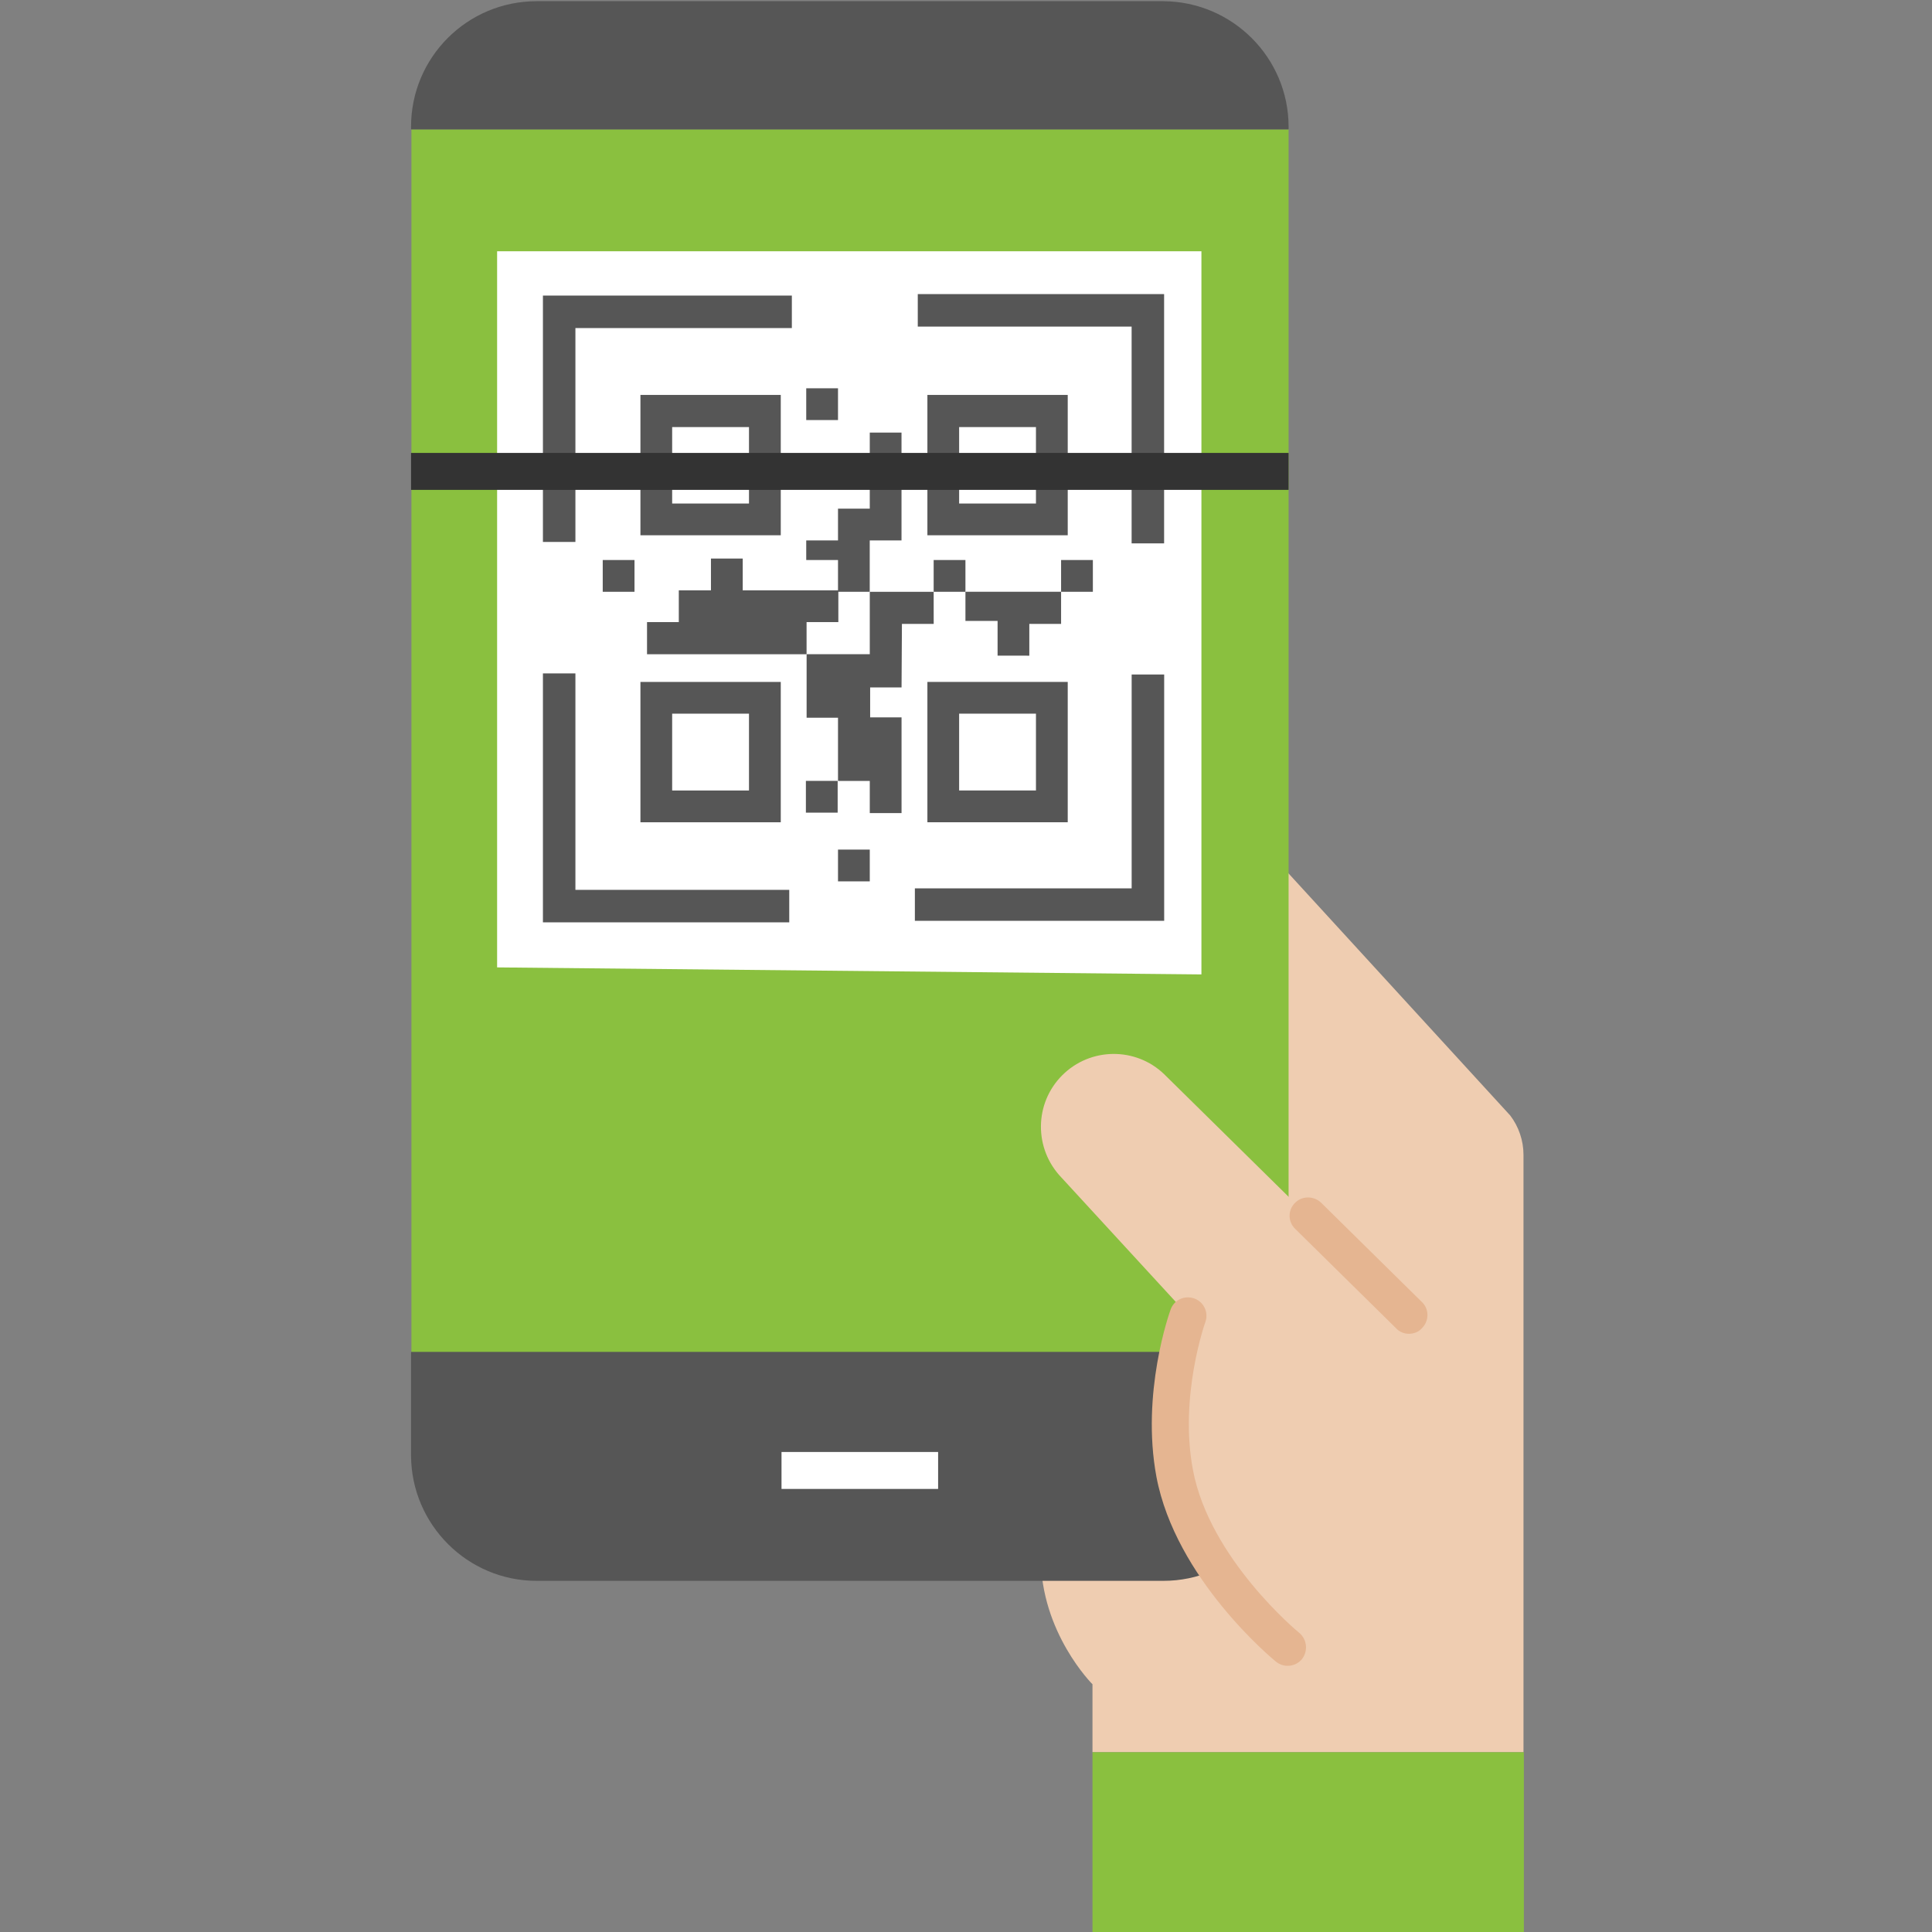 <?xml version="1.0" encoding="utf-8"?>
<!-- Generator: Adobe Illustrator 24.1.2, SVG Export Plug-In . SVG Version: 6.00 Build 0)  -->
<svg version="1.1" id="Layer_1" xmlns="http://www.w3.org/2000/svg" xmlns:xlink="http://www.w3.org/1999/xlink" x="0px" y="0px"
	 viewBox="0 0 512 512" style="enable-background:new 0 0 512 512;" xml:space="preserve">
<rect x="0" y="0" width="512" height="512" fill="#808080" stroke="none"/>
<style type="text/css">
	.st0{fill:#EFCDB1;}
	.st1{fill:#8AC03F;}
	.st2{fill:#FFFFFF;}
	.st3{fill:#565656;}
	.st4{fill:#333333;}
	.st5{fill:#E5B591;}
	.st6{fill:#6E9A32;}
</style>
<g id="Layer_51_1_">
	<path class="st0" d="M289.52,464.36v-18.01c0,0-13.7-13.61-13.7-33.77l23.2-176.77c0.49-4.7,2.84-9,6.36-12.14l0.29-0.2
		c9-8.03,23.39-6.85,30.73,2.45l63.82,69.69c2.25,2.94,3.52,6.66,3.52,10.38v158.37"/>
	<path class="st1" d="M341.49,34.29v342.18l-215.23,10.28c-9,0.39-16.74-6.26-17.23-14.88V34.29L341.49,34.29z"/>
	<path class="st2" d="M318.39,258.23l-186.65-1.86V66.59h186.65V258.23z"/>
	<g>
		<path class="st3" d="M206.91,104.66h-37.19v37.19h37.19V104.66z M198.49,133.44h-20.36v-20.26h20.36V133.44z"/>
		<path class="st3" d="M245.77,217.91h37.19v-37.19h-37.19V217.91z M254.18,189.13h20.36v20.36h-20.36V189.13z"/>
		<path class="st3" d="M282.96,104.66h-37.19v37.19h37.19V104.66z M274.54,133.44h-20.36v-20.26h20.36V133.44z"/>
		<path class="st3" d="M169.72,217.91h37.19v-37.19h-37.19V217.91z M178.13,189.13h20.36v20.36h-20.36V189.13z"/>
		<path class="st3" d="M230.5,114.64v20.16h-8.42v8.42h-8.42v5.19h8.42v8.03h-8.32h-16.93v-8.42h-8.42v8.42h-8.52v8.42h-8.42v8.52
			h8.42h16.93h16.93v-8.52h8.42v-8.03h8.32v-8.42v-5.19h8.42v-20.16v-8.42L230.5,114.64z"/>
		<path class="st3" d="M247.43,156.83H230.5v16.54h-16.74v16.84h8.32v16.74h8.42v8.52h8.42v-8.52v-16.84h-8.32v-7.93h8.32l0.1-16.84
			h8.42L247.43,156.83z"/>
		<path class="st3" d="M272.78,173.76v-8.42h8.42v-8.52h-8.42h-16.93v7.73h8.52v9.2L272.78,173.76z"/>
		<path class="st3" d="M213.57,206.94h8.42v8.42h-8.42V206.94z"/>
		<path class="st3" d="M159.73,148.41h8.42v8.42h-8.42V148.41z"/>
		<path class="st3" d="M281.2,148.41h8.42v8.42h-8.42V148.41z"/>
		<path class="st3" d="M213.66,102.9h8.42v8.42h-8.42V102.9z"/>
		<path class="st3" d="M247.43,148.41h8.42v8.42h-8.42V148.41z"/>
		<path class="st3" d="M222.08,225.15h8.42v8.42h-8.42V225.15z"/>
		<path class="st3" d="M143.88,143.62h8.61V86.94h57.36v-8.61h-65.97V143.62z"/>
		<path class="st3" d="M243.22,77.94v8.61h56.67v57.45h8.61V77.94H243.22z"/>
		<path class="st3" d="M308.51,178.75h-8.61v56.67h-57.45v8.61h66.07V178.75z"/>
		<path class="st3" d="M209.16,244.43v-8.61h-56.67v-57.36h-8.61v65.97H209.16z"/>
	</g>
	<path class="st4" d="M108.93,120.03h232.56v9.79H108.93V120.03z"/>
	<path class="st3" d="M341.49,358.26v27.5c0,18.3-14.88,33.18-33.18,33.18h-166.1c-18.3,0-33.18-14.88-33.28-33.18v-27.5H341.49z"/>
	<path class="st2" d="M207.11,384.79h41.5v9.79h-41.5V384.79z"/>
	<path class="st3" d="M341.49,33.6v0.69H108.93V33.6c0-18.4,14.88-33.28,33.28-33.28h166.1C326.61,0.42,341.49,15.3,341.49,33.6z"/>
	<path class="st0" d="M341.2,436.57c0,0-25.06-20.55-29.85-46.1c-4.01-21.04,3.52-41.89,3.52-41.89l-33.57-36.51
		c-7.34-7.63-7.24-19.67,0.2-27.11c7.44-7.44,19.48-7.54,27.01-0.29l64.89,63.91"/>
	<path class="st5" d="M373.4,353.47c-1.27,0-2.54-0.49-3.43-1.47l-26.72-26.33c-1.96-1.86-1.96-4.89-0.2-6.75c0,0,0,0,0.1-0.1
		c1.86-1.96,4.99-1.96,6.95-0.1l26.72,26.33c1.96,1.86,1.96,4.99,0,6.95C375.95,352.98,374.67,353.47,373.4,353.47z"/>
	<path class="st5" d="M341.2,441.46c-1.08,0-2.15-0.39-3.03-1.08c-1.08-0.88-26.62-22.02-31.71-49.04
		c-4.11-22.12,3.43-43.46,3.82-44.44c0.98-2.54,3.82-3.72,6.36-2.74c2.45,0.98,3.62,3.62,2.84,6.07c-0.1,0.2-7.05,19.87-3.33,39.35
		c4.4,23.49,27.9,42.97,28.19,43.16c2.06,1.76,2.35,4.8,0.69,6.95C344.04,440.87,342.67,441.46,341.2,441.46L341.2,441.46z"/>
	<path class="st1" d="M289.52,464.36h114.32v47.96H289.52L289.52,464.36z"/>
</g>
</svg>
